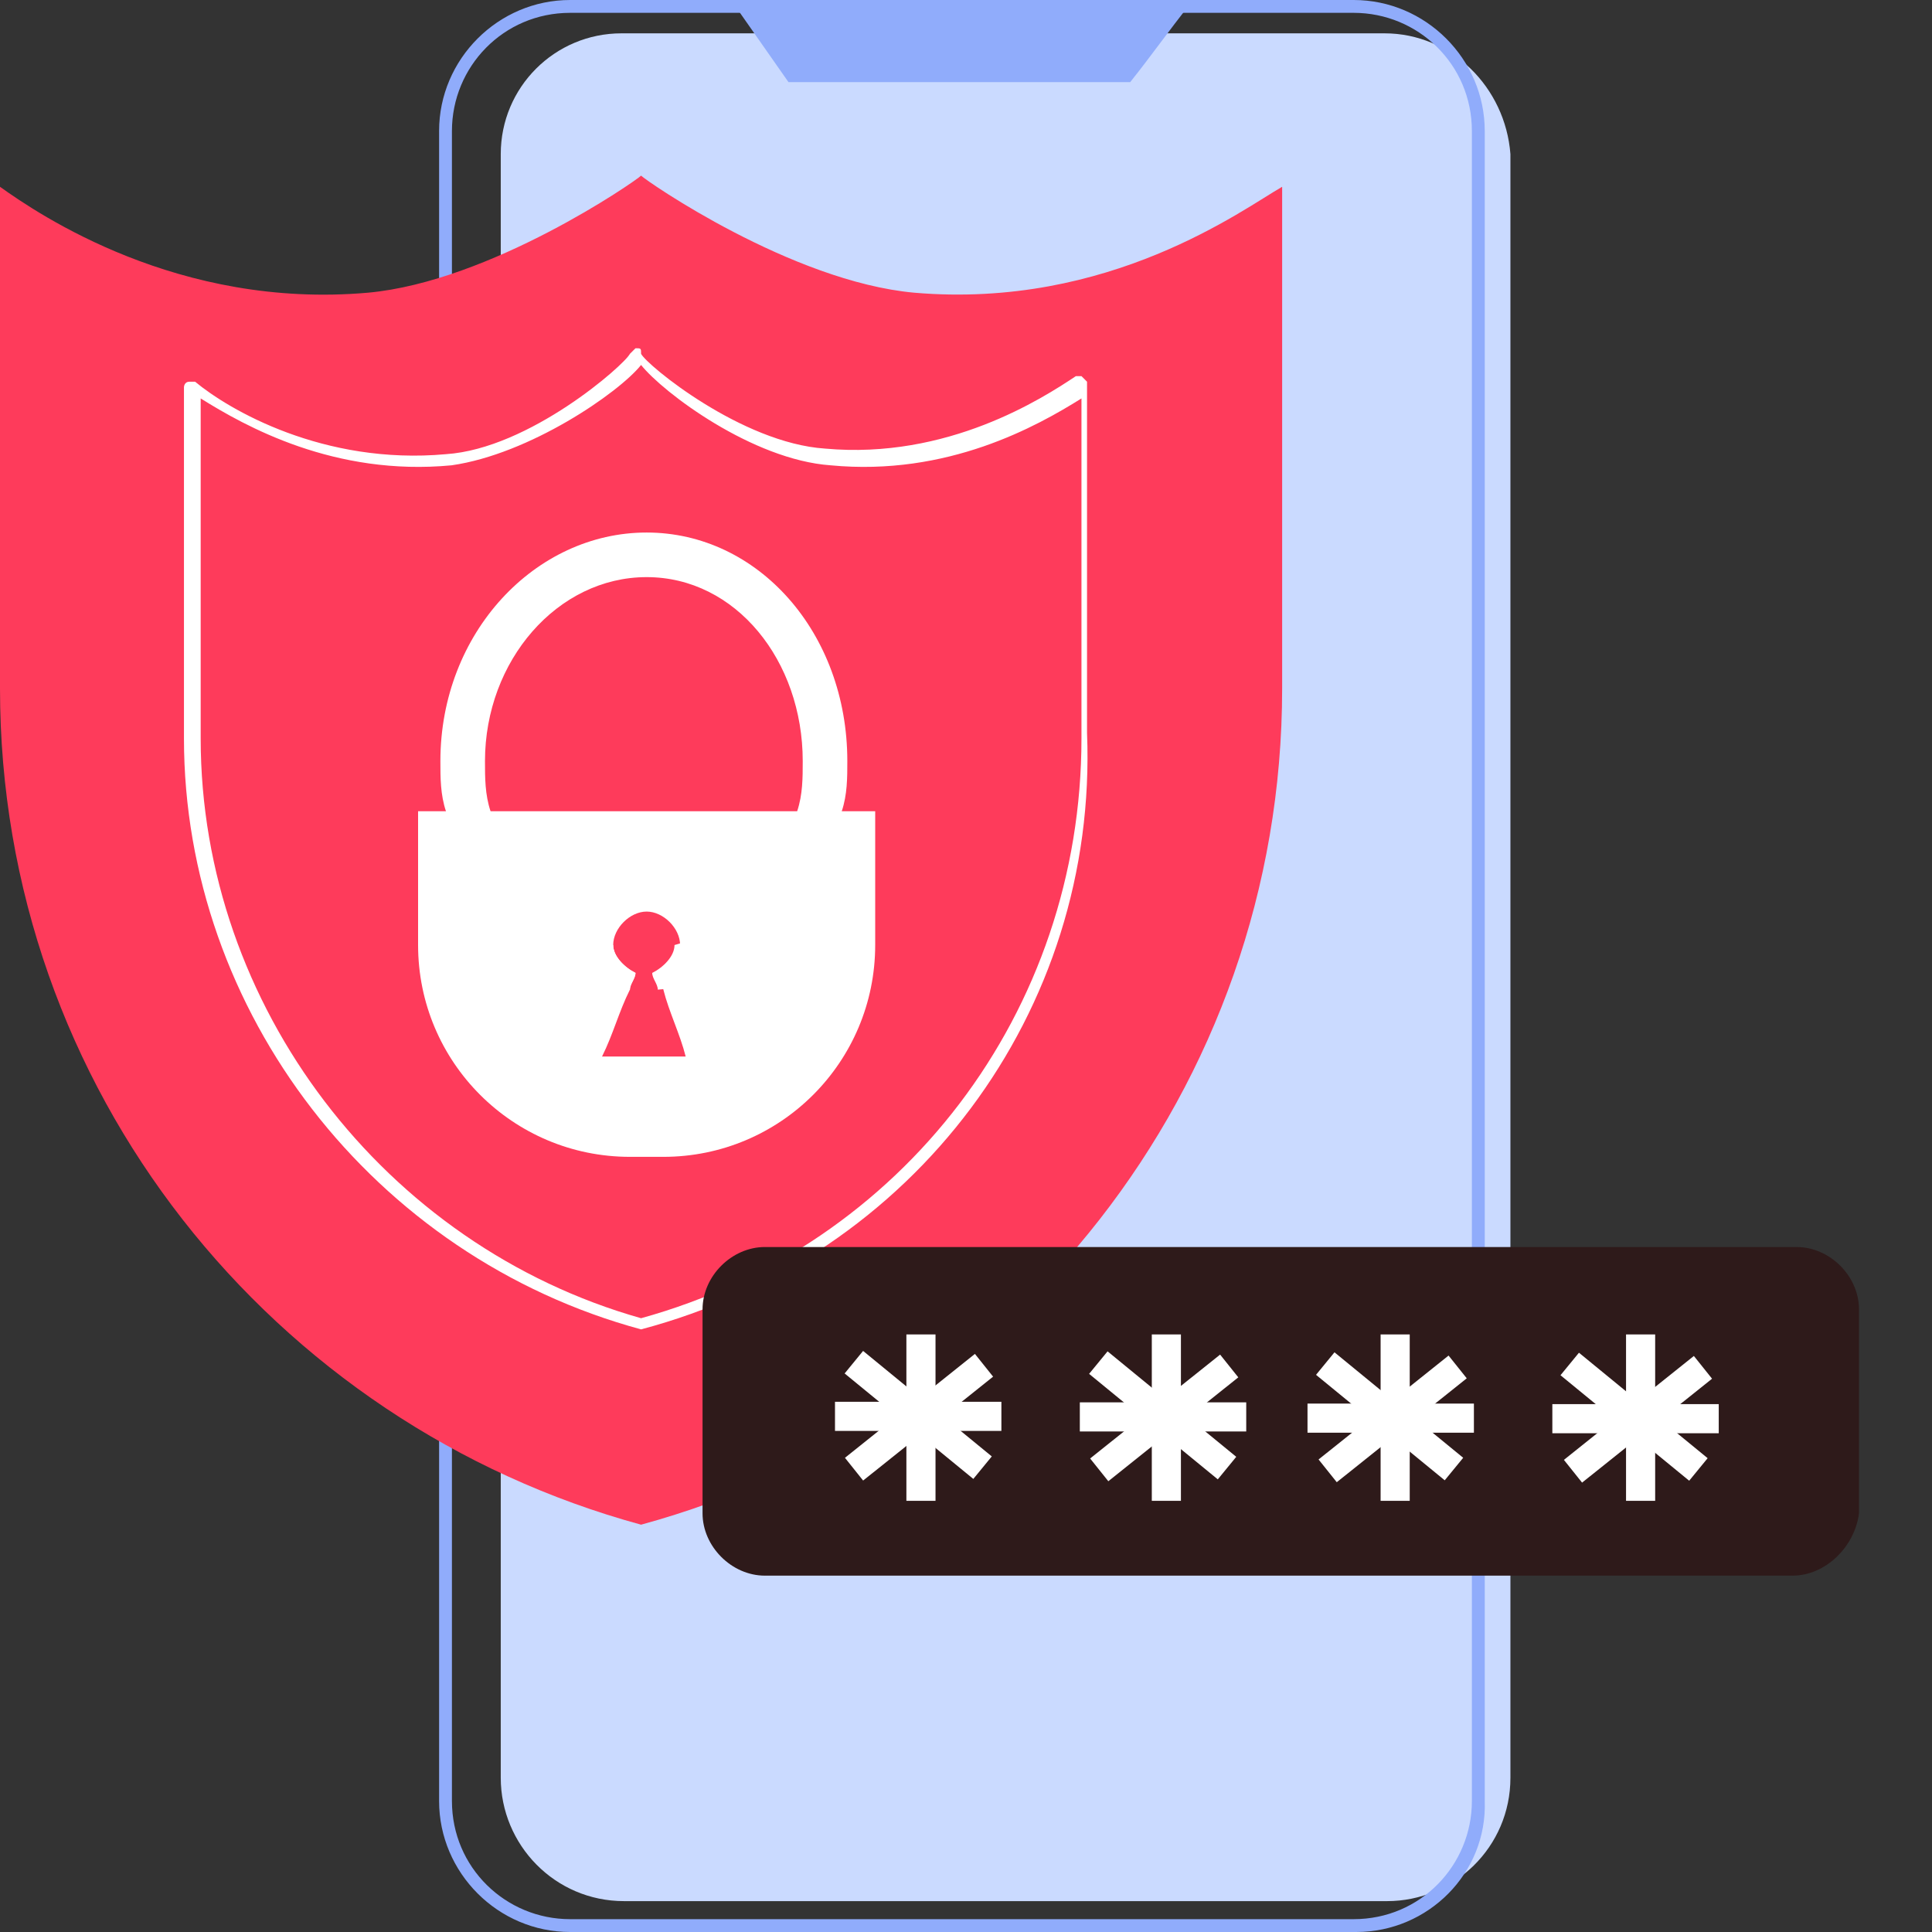 <svg width="110" height="110" viewBox="0 0 110 110" fill="none" xmlns="http://www.w3.org/2000/svg">
<rect x="0" y="0" width="110" height="110" fill="#333333" stroke="none"/>
<g id="Frame">
<g id="Group">
<g id="Group_2">
<g id="Group_3">
<path id="Vector" d="M78.83 1.898H35.386C31.582 1.898 28.511 4.97 28.511 8.773V101.22C28.511 105.023 31.582 108.242 35.532 108.242H78.976C82.779 108.242 85.997 105.17 85.997 101.22V8.773C85.705 4.97 82.633 1.898 78.83 1.898Z" fill="#CADAFF"/>
<g id="Group_4">
<g id="Group_5">
<path id="Vector_2" d="M77.221 110H32.46C28.364 110 25 106.636 25 102.54V7.46C25 3.364 28.364 0 32.46 0H77.075C81.17 0 84.535 3.364 84.535 7.46V102.54C84.681 106.636 81.317 110 77.221 110ZM32.46 0.731C28.657 0.731 25.731 3.803 25.731 7.46V102.54C25.731 106.343 28.803 109.269 32.46 109.269H77.075C80.878 109.269 83.803 106.197 83.803 102.54V7.46C83.803 3.657 80.731 0.731 77.075 0.731H32.46Z" fill="#90ACFB"/>
</g>
<path id="Vector_3" d="M41.822 0.289C42.846 1.752 43.87 3.215 44.894 4.677C51.33 4.677 57.912 4.677 64.348 4.677C65.519 3.215 66.543 1.752 67.713 0.289C59.082 0.289 50.452 0.289 41.822 0.289Z" fill="#90ACFB"/>
</g>
</g>
<g id="Group_6">
<g id="Group_7">
<path id="Vector_4" d="M52.052 16.665C45.07 16.03 36.817 10.317 36.5 10C36.183 10.317 27.93 16.03 20.948 16.665C10.156 17.617 2.222 12.222 0 10.635V39.2C0 62.052 15.552 81.096 36.5 86.809C57.448 81.096 73 62.052 73 39.2V10.635C70.778 11.904 63.161 17.617 52.052 16.665Z" fill="#FE3B5B"/>
<g id="Group_8">
<path id="Vector_5" d="M36.5 75.689C21.265 71.563 10.474 57.598 10.474 42.045V22.05C10.474 22.05 10.474 21.733 10.791 21.733H11.109C13.013 23.319 18.409 26.493 25.391 25.859C30.152 25.541 35.548 20.78 35.865 20.145L36.183 19.828C36.5 19.828 36.5 19.828 36.5 20.145C36.817 20.78 42.213 25.224 46.974 25.541C53.956 26.176 59.352 22.685 61.257 21.415H61.574L61.891 21.733V41.728C62.526 57.598 52.052 71.563 36.5 75.689ZM11.426 22.685V42.045C11.426 57.28 21.9 70.928 36.5 75.054C51.417 70.928 61.574 57.598 61.574 42.045V22.685C59.035 24.272 53.956 27.128 47.291 26.493C42.848 26.176 37.77 22.367 36.5 20.78C35.23 22.367 30.152 25.859 25.709 26.493C19.043 27.128 13.965 24.272 11.426 22.685Z" fill="white"/>
</g>
</g>
<g id="Group_9">
<path id="Vector_6" d="M23.804 46.188V53.805C23.804 60.47 29.2 65.866 35.865 65.866H37.769C44.435 65.866 49.83 60.47 49.83 53.805V46.188H23.804ZM34.278 60.153C34.913 58.883 35.23 57.614 35.865 56.344C35.865 56.027 36.182 55.709 36.182 55.392C35.548 55.075 34.913 54.44 34.913 53.805C34.913 52.853 35.865 51.901 36.817 51.901C37.769 51.901 38.722 52.853 38.722 53.805C38.722 54.757 38.087 55.075 37.452 55.392C37.452 55.709 37.769 56.027 37.769 56.344C38.087 57.614 38.722 58.883 39.039 60.153H34.278Z" fill="white"/>
<g id="Group_10">
<path id="Vector_7" d="M36.817 30.32C30.469 30.32 25.074 36.033 25.074 43.333C25.074 44.285 25.074 45.238 25.391 46.19C26.343 51.903 30.787 56.029 35.865 56.346C35.865 56.029 36.182 55.712 36.182 55.394C35.548 55.077 34.913 54.442 34.913 53.807C31.422 53.172 28.882 49.999 27.93 46.19C27.613 45.238 27.613 44.285 27.613 43.333C27.613 37.62 31.739 32.859 36.817 32.859C41.895 32.859 45.704 37.62 45.704 43.333C45.704 44.285 45.704 45.238 45.387 46.19C44.435 49.999 41.895 52.855 38.404 53.807C38.404 54.442 37.769 55.077 37.135 55.394C37.135 55.712 37.452 56.029 37.452 56.346C42.53 56.029 46.656 51.586 47.926 46.19C48.243 45.238 48.243 44.285 48.243 43.333C48.243 36.033 43.165 30.32 36.817 30.32Z" fill="white"/>
</g>
</g>
</g>
</g>
<g id="Group_11">
<path id="Vector_8" d="M102.054 89.711H43.553C41.658 89.711 40 88.053 40 86.158V74.553C40 72.658 41.658 71 43.553 71H102.291C104.186 71 105.844 72.658 105.844 74.553V86.158C105.607 88.053 103.949 89.711 102.054 89.711Z" fill="#2E1A1A"/>
<g id="Group_12">
<g id="Group_13">
<path id="Vector_9" d="M53.264 75.977H51.606V85.451H53.264V75.977Z" fill="white"/>
<path id="Vector_10" d="M56.543 78.381L55.508 77.086L48.108 83.001L49.143 84.296L56.543 78.381Z" fill="white"/>
<path id="Vector_11" d="M55.417 84.204L56.468 82.922L49.141 76.916L48.09 78.199L55.417 84.204Z" fill="white"/>
<path id="Vector_12" d="M57.015 81.47V79.812H47.541V81.47H57.015Z" fill="white"/>
</g>
<g id="Group_14">
<path id="Vector_13" d="M67.237 75.977H65.579V85.451H67.237V75.977Z" fill="white"/>
<path id="Vector_14" d="M70.503 78.42L69.468 77.125L62.068 83.04L63.103 84.335L70.503 78.42Z" fill="white"/>
<path id="Vector_15" d="M69.336 84.228L70.387 82.945L63.06 76.94L62.009 78.222L69.336 84.228Z" fill="white"/>
<path id="Vector_16" d="M70.955 81.502V79.844H61.481V81.502H70.955Z" fill="white"/>
</g>
<g id="Group_15">
<path id="Vector_17" d="M80.264 75.977H78.606V85.451H80.264V75.977Z" fill="white"/>
<path id="Vector_18" d="M83.51 78.475L82.475 77.18L75.074 83.096L76.11 84.391L83.51 78.475Z" fill="white"/>
<path id="Vector_19" d="M82.257 84.282L83.308 83L75.98 76.995L74.929 78.277L82.257 84.282Z" fill="white"/>
<path id="Vector_20" d="M83.918 81.572V79.914H74.444V81.572H83.918Z" fill="white"/>
</g>
<g id="Group_16">
<path id="Vector_21" d="M94.238 75.977H92.58V85.451H94.238V75.977Z" fill="white"/>
<path id="Vector_22" d="M97.477 78.498L96.442 77.203L89.042 83.119L90.077 84.414L97.477 78.498Z" fill="white"/>
<path id="Vector_23" d="M96.175 84.306L97.226 83.023L89.899 77.018L88.848 78.3L96.175 84.306Z" fill="white"/>
<path id="Vector_24" d="M97.858 81.603V79.945H88.384V81.603H97.858Z" fill="white"/>
</g>
</g>
</g>
</g>
</g>
</svg>
